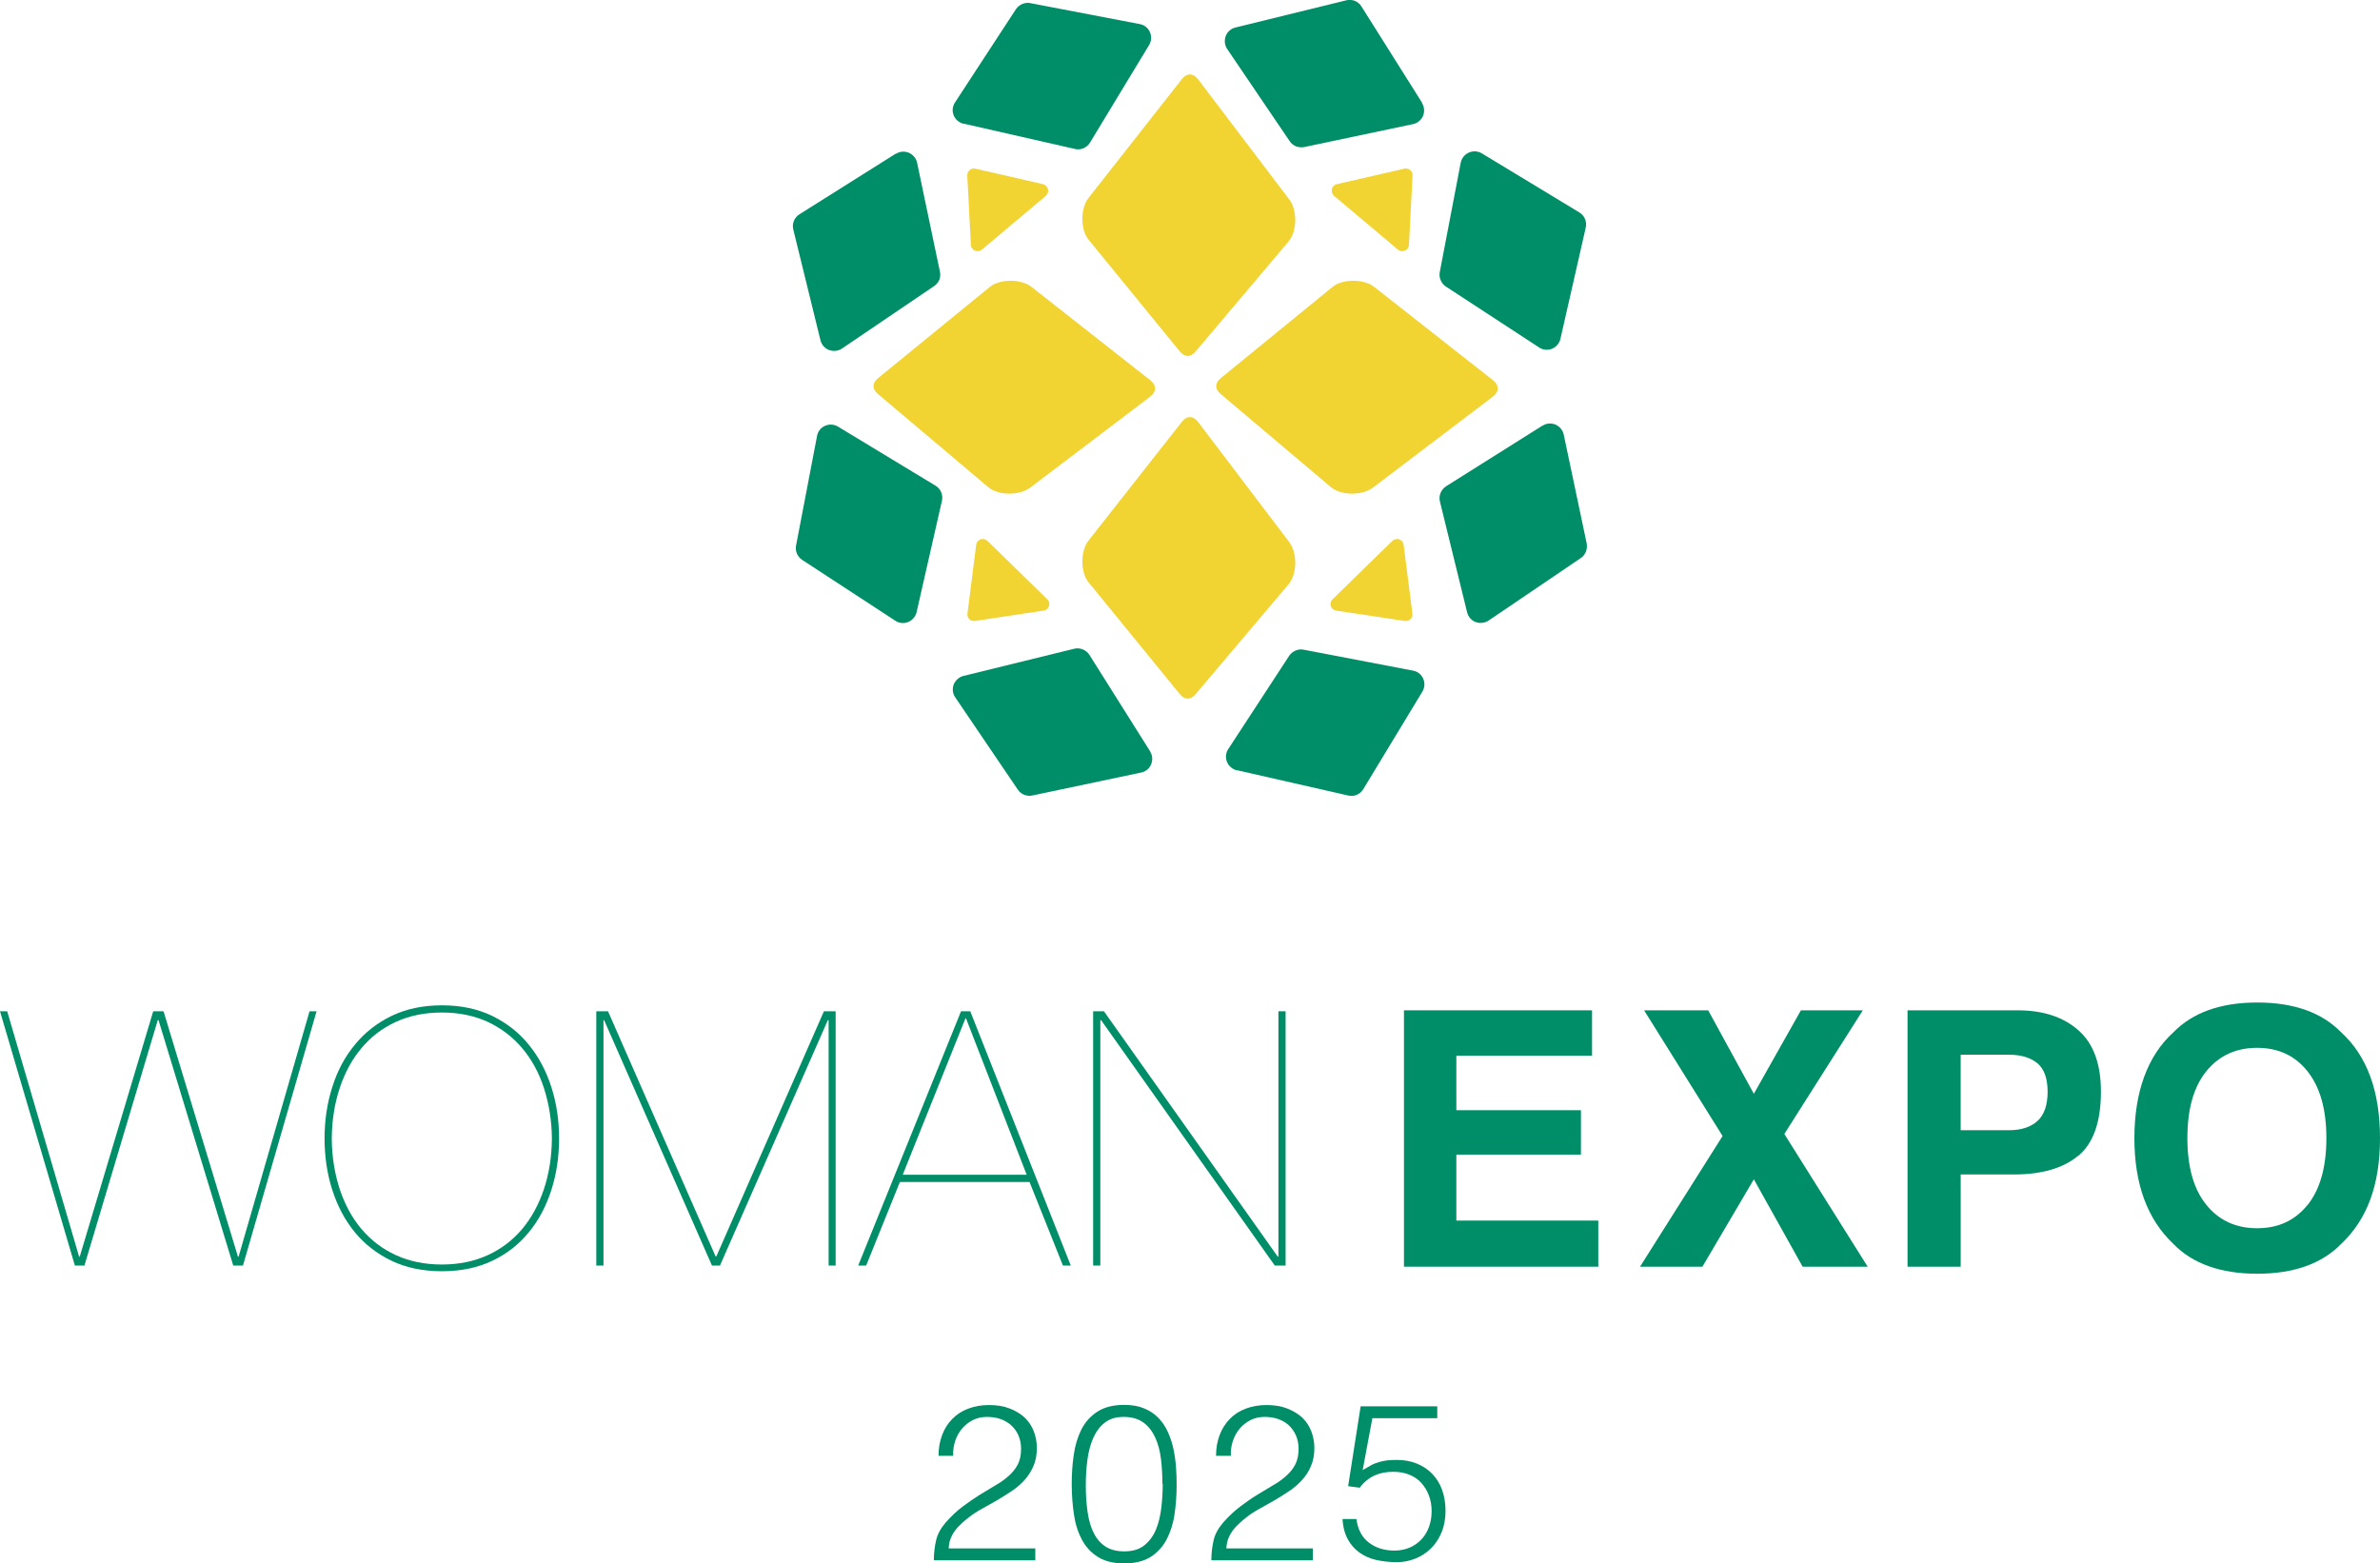 <?xml version="1.0" encoding="UTF-8"?>
<svg id="_レイヤー_2" data-name="レイヤー 2" xmlns="http://www.w3.org/2000/svg" viewBox="0 0 152.23 100">
  <defs>
    <style>
      .cls-1 {
        fill: #f1d331;
      }

      .cls-2 {
        fill: #008e68;
      }
    </style>
  </defs>
  <g id="_レイヤー_1-2" data-name="レイヤー 1">
    <g>
      <g>
        <path class="cls-1" d="M62.8,15.97l4.09-3.44c.12-.11.18-.27.14-.43-.04-.16-.16-.28-.32-.32l-4.32-.99c-.13-.03-.27,0-.37.09-.05.04-.09.1-.12.16-.02.06-.03.12-.03.19l.23,4.43c0,.16.11.31.25.37.15.07.32.04.44-.06"/>
        <path class="cls-1" d="M66.98,38.33l-3.82-3.73c-.12-.11-.29-.15-.44-.1-.15.05-.26.19-.28.35l-.56,4.4c-.02.13.03.27.12.36.05.05.11.08.18.1.06.02.12.02.19.01l4.39-.66c.16-.03.29-.14.34-.29.05-.15,0-.32-.11-.44"/>
        <path class="cls-1" d="M89.42,15.97l-4.09-3.44c-.12-.11-.18-.27-.14-.43.04-.16.16-.28.32-.32l4.32-.99c.13-.03.27,0,.37.09.05.04.09.1.12.16.02.06.04.12.03.19l-.23,4.43c0,.16-.11.31-.26.37-.15.07-.32.04-.45-.06"/>
        <path class="cls-1" d="M85.24,38.33l3.82-3.73c.11-.11.29-.15.44-.1.15.05.26.19.28.35l.56,4.4c.02.13-.03.27-.13.36-.05.05-.11.08-.18.1-.06.02-.12.02-.19.01l-4.38-.66c-.16-.03-.29-.14-.34-.29-.05-.15,0-.32.11-.44"/>
        <path class="cls-1" d="M82.48,12.78l-5.85-7.71c-.31-.41-.73-.41-1.04,0l-5.98,7.61c-.24.31-.38.8-.38,1.32s.14,1.01.38,1.31l5.86,7.18c.15.18.32.27.49.28.17,0,.35-.09.5-.27l5.98-7.08c.24-.29.39-.78.41-1.3,0-.52-.13-1.02-.36-1.33"/>
        <path class="cls-1" d="M82.48,34.7l-5.85-7.71c-.31-.41-.73-.41-1.04,0l-5.98,7.61c-.24.3-.38.8-.38,1.32s.14,1.01.38,1.31l5.86,7.18c.15.18.32.28.49.28.17,0,.35-.09.5-.27l5.98-7.07c.24-.29.39-.78.41-1.3,0-.52-.13-1.02-.36-1.33"/>
        <path class="cls-1" d="M87.78,31.22l7.71-5.85c.41-.31.41-.73,0-1.05l-7.61-5.98c-.31-.24-.8-.38-1.32-.38-.52,0-1.02.14-1.31.38l-7.18,5.86c-.18.15-.27.32-.28.49,0,.17.09.35.27.5l7.08,5.98c.29.24.78.4,1.3.41.53,0,1.02-.13,1.33-.36"/>
        <path class="cls-1" d="M65.86,31.22l7.71-5.85c.41-.31.41-.73,0-1.05l-7.61-5.98c-.31-.24-.8-.38-1.32-.38-.52,0-1.01.14-1.31.38l-7.18,5.86c-.18.15-.28.32-.28.49,0,.17.09.35.27.5l7.08,5.98c.29.24.77.4,1.3.41.53,0,1.02-.13,1.33-.36"/>
        <path class="cls-2" d="M73.57,48.07l-3.89-6.18c-.21-.32-.6-.48-.97-.39l-7.09,1.74c-.28.07-.51.28-.62.55-.1.27-.07.58.1.82l4,5.9c.1.15.24.26.4.33.16.06.34.09.52.05l6.97-1.47c.29-.06.53-.25.64-.53.11-.27.09-.58-.07-.82"/>
        <path class="cls-2" d="M79.12,49.27l7.12,1.62c.38.09.76-.08.96-.41l3.78-6.24c.15-.25.17-.56.05-.83-.12-.27-.36-.46-.65-.51l-7-1.34c-.18-.04-.36-.01-.52.06-.16.07-.3.18-.4.33l-3.9,5.97c-.16.24-.19.55-.08.82.11.27.35.47.63.54"/>
        <path class="cls-2" d="M90.97,6.59l-3.89-6.18c-.2-.33-.59-.48-.97-.39l-7.09,1.74c-.28.07-.52.27-.62.55-.1.27-.07.58.09.82l4,5.9c.1.15.24.26.4.33.16.06.34.08.52.05l6.97-1.47c.29-.06.52-.26.64-.52.11-.27.09-.58-.07-.83"/>
        <path class="cls-2" d="M61.64,7.91l7.12,1.62c.37.09.76-.08.96-.41l3.78-6.24c.15-.25.17-.56.05-.83-.12-.27-.36-.46-.65-.51l-7-1.34c-.18-.04-.36-.01-.52.06-.16.07-.3.18-.4.33l-3.9,5.97c-.16.25-.19.55-.08.82.11.27.35.47.63.54"/>
        <path class="cls-2" d="M98.67,27.22l-6.18,3.89c-.32.21-.48.6-.39.97l1.74,7.09c.07.28.27.52.54.62.27.1.58.07.83-.09l5.9-4c.15-.1.26-.24.33-.41.06-.16.08-.34.05-.52l-1.47-6.97c-.06-.29-.26-.52-.53-.64-.27-.11-.58-.09-.82.07"/>
        <path class="cls-2" d="M99.81,21.67l1.62-7.12c.08-.38-.08-.76-.41-.96l-6.24-3.78c-.25-.15-.56-.17-.83-.05-.27.12-.46.36-.52.65l-1.34,7c-.03.18-.01.36.06.52.07.16.18.3.33.4l5.97,3.9c.24.16.55.19.82.08.27-.11.47-.35.54-.63"/>
        <path class="cls-2" d="M57.31,9.82l-6.18,3.89c-.33.21-.48.6-.39.97l1.74,7.09c.07.28.27.52.55.62.27.1.58.07.82-.09l5.9-4c.15-.1.26-.24.33-.4.06-.16.08-.34.04-.52l-1.46-6.97c-.06-.29-.26-.52-.53-.64-.27-.11-.58-.09-.82.07"/>
        <path class="cls-2" d="M58.63,39.15l1.62-7.12c.08-.38-.08-.76-.41-.96l-6.24-3.78c-.25-.15-.56-.17-.83-.05-.27.12-.46.36-.51.65l-1.34,7c-.04.18-.01.36.05.52.07.16.18.3.33.4l5.97,3.9c.24.16.55.19.82.08.27-.11.47-.35.54-.63"/>
      </g>
      <g>
        <g>
          <polygon class="cls-2" points="20.25 64.69 15.54 80.96 14.92 80.96 10.14 65.26 10.09 65.26 5.4 80.96 4.79 80.96 0 64.69 .46 64.69 5.06 80.39 5.1 80.39 9.8 64.69 10.46 64.69 15.22 80.39 15.26 80.39 19.8 64.69 20.25 64.69"/>
          <path class="cls-2" d="M21.25,69.55c.32-1.03.8-1.94,1.44-2.71.63-.78,1.41-1.39,2.35-1.85.93-.45,2.01-.68,3.23-.68s2.29.23,3.22.68c.93.46,1.72,1.07,2.34,1.85.63.77,1.11,1.68,1.44,2.71.33,1.03.49,2.13.49,3.28s-.16,2.25-.49,3.28c-.33,1.03-.8,1.94-1.44,2.71-.63.78-1.41,1.39-2.34,1.83-.94.45-2.01.67-3.22.67s-2.29-.22-3.23-.67c-.93-.45-1.72-1.06-2.35-1.83-.63-.77-1.11-1.68-1.44-2.71-.33-1.03-.49-2.13-.49-3.28s.16-2.25.49-3.28M21.73,76.07c.33.99.79,1.84,1.39,2.55.6.71,1.33,1.27,2.2,1.67.87.4,1.85.6,2.94.6s2.07-.2,2.94-.6c.87-.4,1.6-.96,2.2-1.67.6-.72,1.06-1.57,1.39-2.55.33-.99.5-2.07.51-3.23-.01-1.17-.19-2.25-.51-3.24-.32-.99-.79-1.84-1.39-2.55-.6-.71-1.33-1.27-2.2-1.68-.87-.4-1.85-.6-2.94-.6s-2.07.2-2.94.6c-.87.4-1.6.96-2.2,1.68-.6.71-1.06,1.56-1.39,2.55-.33.99-.5,2.06-.51,3.24.01,1.17.19,2.25.51,3.23"/>
          <polygon class="cls-2" points="53.45 64.69 53.45 80.96 53 80.96 53 65.26 52.95 65.26 46.05 80.96 45.54 80.96 38.64 65.26 38.6 65.26 38.6 80.96 38.14 80.96 38.14 64.69 38.89 64.69 45.77 80.37 45.82 80.37 52.7 64.69 53.45 64.69"/>
          <path class="cls-2" d="M55.39,80.96h-.5l6.58-16.27h.59l6.43,16.27h-.5l-2.14-5.35h-8.29l-2.16,5.35ZM61.79,65.15h-.04l-4.01,10h7.93l-3.88-10Z"/>
          <polygon class="cls-2" points="70.61 64.69 81.73 80.39 81.77 80.39 81.77 64.69 82.23 64.69 82.23 80.96 81.54 80.96 70.43 65.26 70.38 65.26 70.38 80.96 69.92 80.96 69.92 64.69 70.61 64.69"/>
          <polygon class="cls-2" points="101.83 67.53 93.15 67.53 93.15 71.02 101.12 71.02 101.12 73.86 93.15 73.86 93.15 78.08 102.23 78.08 102.23 81.03 89.8 81.03 89.8 64.63 101.83 64.63 101.83 67.53"/>
          <polygon class="cls-2" points="108.89 81.03 104.9 81.03 110.18 72.67 105.16 64.63 109.26 64.63 112.18 69.97 115.19 64.63 119.15 64.63 114.13 72.54 119.46 81.03 115.3 81.03 112.18 75.44 108.89 81.03"/>
          <path class="cls-2" d="M132.93,73.93c-.96.8-2.33,1.2-4.11,1.2h-3.41v5.9h-3.4v-16.4h7.04c1.62,0,2.92.42,3.88,1.27.97.84,1.45,2.16,1.45,3.93,0,1.93-.48,3.3-1.44,4.1M130.32,68.02c-.43-.36-1.04-.55-1.82-.55h-3.09v4.83h3.09c.78,0,1.39-.2,1.82-.59.43-.39.65-1.02.65-1.87s-.22-1.46-.65-1.82"/>
          <path class="cls-2" d="M149.75,79.57c-1.24,1.27-3.03,1.91-5.37,1.91s-4.14-.64-5.37-1.91c-1.66-1.57-2.49-3.82-2.49-6.76s.83-5.26,2.49-6.77c1.24-1.27,3.03-1.91,5.37-1.91s4.13.64,5.37,1.91c1.65,1.51,2.48,3.76,2.48,6.77s-.83,5.2-2.48,6.76M147.6,77.08c.8-1,1.2-2.43,1.2-4.27s-.4-3.26-1.2-4.27c-.8-1.01-1.87-1.51-3.23-1.51s-2.44.5-3.25,1.5c-.81,1-1.21,2.42-1.21,4.27s.4,3.27,1.21,4.27c.81,1,1.89,1.5,3.25,1.5s2.43-.5,3.23-1.5"/>
        </g>
        <g>
          <g>
            <path class="cls-2" d="M60.03,93.13c0-.49.08-.93.23-1.33.15-.4.36-.74.65-1.03.28-.29.62-.51,1.02-.66.4-.15.84-.23,1.33-.23s.94.07,1.32.22c.38.15.7.34.96.58.26.25.45.54.58.87.13.34.2.7.2,1.07,0,.44-.07.83-.22,1.17-.15.34-.34.64-.58.9-.24.26-.51.5-.82.7-.31.21-.62.4-.94.59-.32.18-.63.36-.94.53-.31.17-.59.35-.83.54-.16.12-.32.25-.47.39-.15.14-.29.28-.41.44-.12.16-.22.33-.3.53-.08.19-.12.41-.13.64h5.54v.76h-6.49c0-.48.06-.91.15-1.3.09-.38.3-.76.62-1.13.35-.39.7-.73,1.08-1.01.37-.28.74-.53,1.09-.75.36-.22.69-.42,1.01-.61.32-.18.6-.38.84-.6.25-.22.44-.46.58-.73.14-.27.21-.61.21-1,0-.32-.06-.61-.17-.86-.11-.25-.27-.47-.47-.65-.2-.18-.43-.31-.69-.4-.26-.09-.55-.13-.86-.13-.33,0-.63.07-.89.2-.27.14-.5.32-.69.54-.19.23-.34.49-.44.79-.1.3-.15.62-.13.96h-.96Z"/>
            <path class="cls-2" d="M71.9,89.87c.49,0,.91.07,1.27.22.36.15.66.34.91.6.25.25.45.55.61.89.15.34.28.7.36,1.08.08.38.14.77.17,1.18.03.4.04.8.04,1.18,0,.66-.05,1.29-.14,1.89-.09.6-.27,1.13-.51,1.59-.25.46-.59.83-1.02,1.1-.43.27-.99.41-1.68.41s-1.25-.14-1.68-.41c-.44-.27-.78-.64-1.03-1.11-.25-.47-.42-1-.51-1.62-.09-.61-.14-1.26-.14-1.95,0-.63.04-1.25.13-1.85.08-.6.25-1.14.48-1.61.24-.48.58-.86,1.02-1.15.44-.29,1.02-.44,1.73-.44ZM74.35,94.92c0-.53-.03-1.06-.09-1.57-.06-.51-.18-.97-.36-1.37-.18-.4-.43-.73-.75-.97-.32-.24-.75-.37-1.27-.37s-.9.12-1.22.37c-.32.25-.56.58-.74.99-.18.41-.3.88-.37,1.41-.07.53-.1,1.06-.1,1.61,0,.64.04,1.22.12,1.74.08.52.21.97.4,1.33.19.37.44.65.75.85.32.2.71.3,1.19.3.54,0,.97-.13,1.29-.39.32-.26.57-.6.74-1.01.17-.41.28-.88.34-1.39.06-.52.09-1.02.09-1.52Z"/>
            <path class="cls-2" d="M77.78,93.13c0-.49.08-.93.23-1.33.15-.4.37-.74.65-1.03.28-.29.62-.51,1.02-.66.4-.15.84-.23,1.33-.23s.94.07,1.32.22c.38.15.7.34.96.58.26.25.45.54.58.87.13.34.2.7.2,1.07,0,.44-.07.83-.22,1.17-.14.34-.34.64-.58.9-.24.26-.51.5-.82.7-.31.21-.62.4-.94.59-.32.18-.63.36-.94.53-.31.17-.59.35-.83.54-.16.12-.31.25-.46.39-.15.14-.29.28-.41.44-.12.16-.22.33-.3.53-.07.19-.12.41-.13.64h5.53v.76h-6.49c0-.48.06-.91.15-1.3.09-.38.3-.76.62-1.13.35-.39.71-.73,1.08-1.01.37-.28.73-.53,1.09-.75.36-.22.7-.42,1.01-.61.32-.18.6-.38.84-.6.25-.22.44-.46.58-.73.14-.27.21-.61.21-1,0-.32-.06-.61-.17-.86-.11-.25-.27-.47-.46-.65-.2-.18-.43-.31-.69-.4-.26-.09-.55-.13-.86-.13-.33,0-.63.07-.89.2-.27.14-.5.32-.69.54-.19.23-.34.49-.44.79-.1.3-.15.62-.13.96h-.96Z"/>
          </g>
          <path class="cls-2" d="M86.76,97.18c.09.67.36,1.17.81,1.51s.99.5,1.63.5c.36,0,.69-.07.99-.2.29-.13.54-.31.75-.54.21-.23.36-.49.47-.8s.16-.63.16-.99-.06-.7-.18-1.01c-.12-.31-.28-.57-.49-.8s-.47-.4-.77-.52c-.3-.12-.64-.18-1.02-.18-.45,0-.85.08-1.2.24-.35.16-.67.42-.94.78l-.74-.1.8-5.11h4.9v.76h-4.15l-.62,3.32c.2-.12.38-.22.54-.31s.33-.15.5-.2c.17-.05.34-.09.53-.11.18-.02.39-.03.61-.03.45,0,.86.07,1.25.22.38.15.71.36.99.64.28.28.5.62.65,1.03.15.41.23.86.23,1.37s-.09.99-.26,1.39-.4.75-.69,1.03c-.29.28-.62.49-1,.64s-.77.22-1.17.22c-.47,0-.9-.05-1.31-.14-.41-.09-.76-.25-1.07-.47-.31-.22-.56-.5-.75-.85-.19-.35-.31-.78-.34-1.3h.9Z"/>
        </g>
      </g>
    </g>
  </g>
</svg>